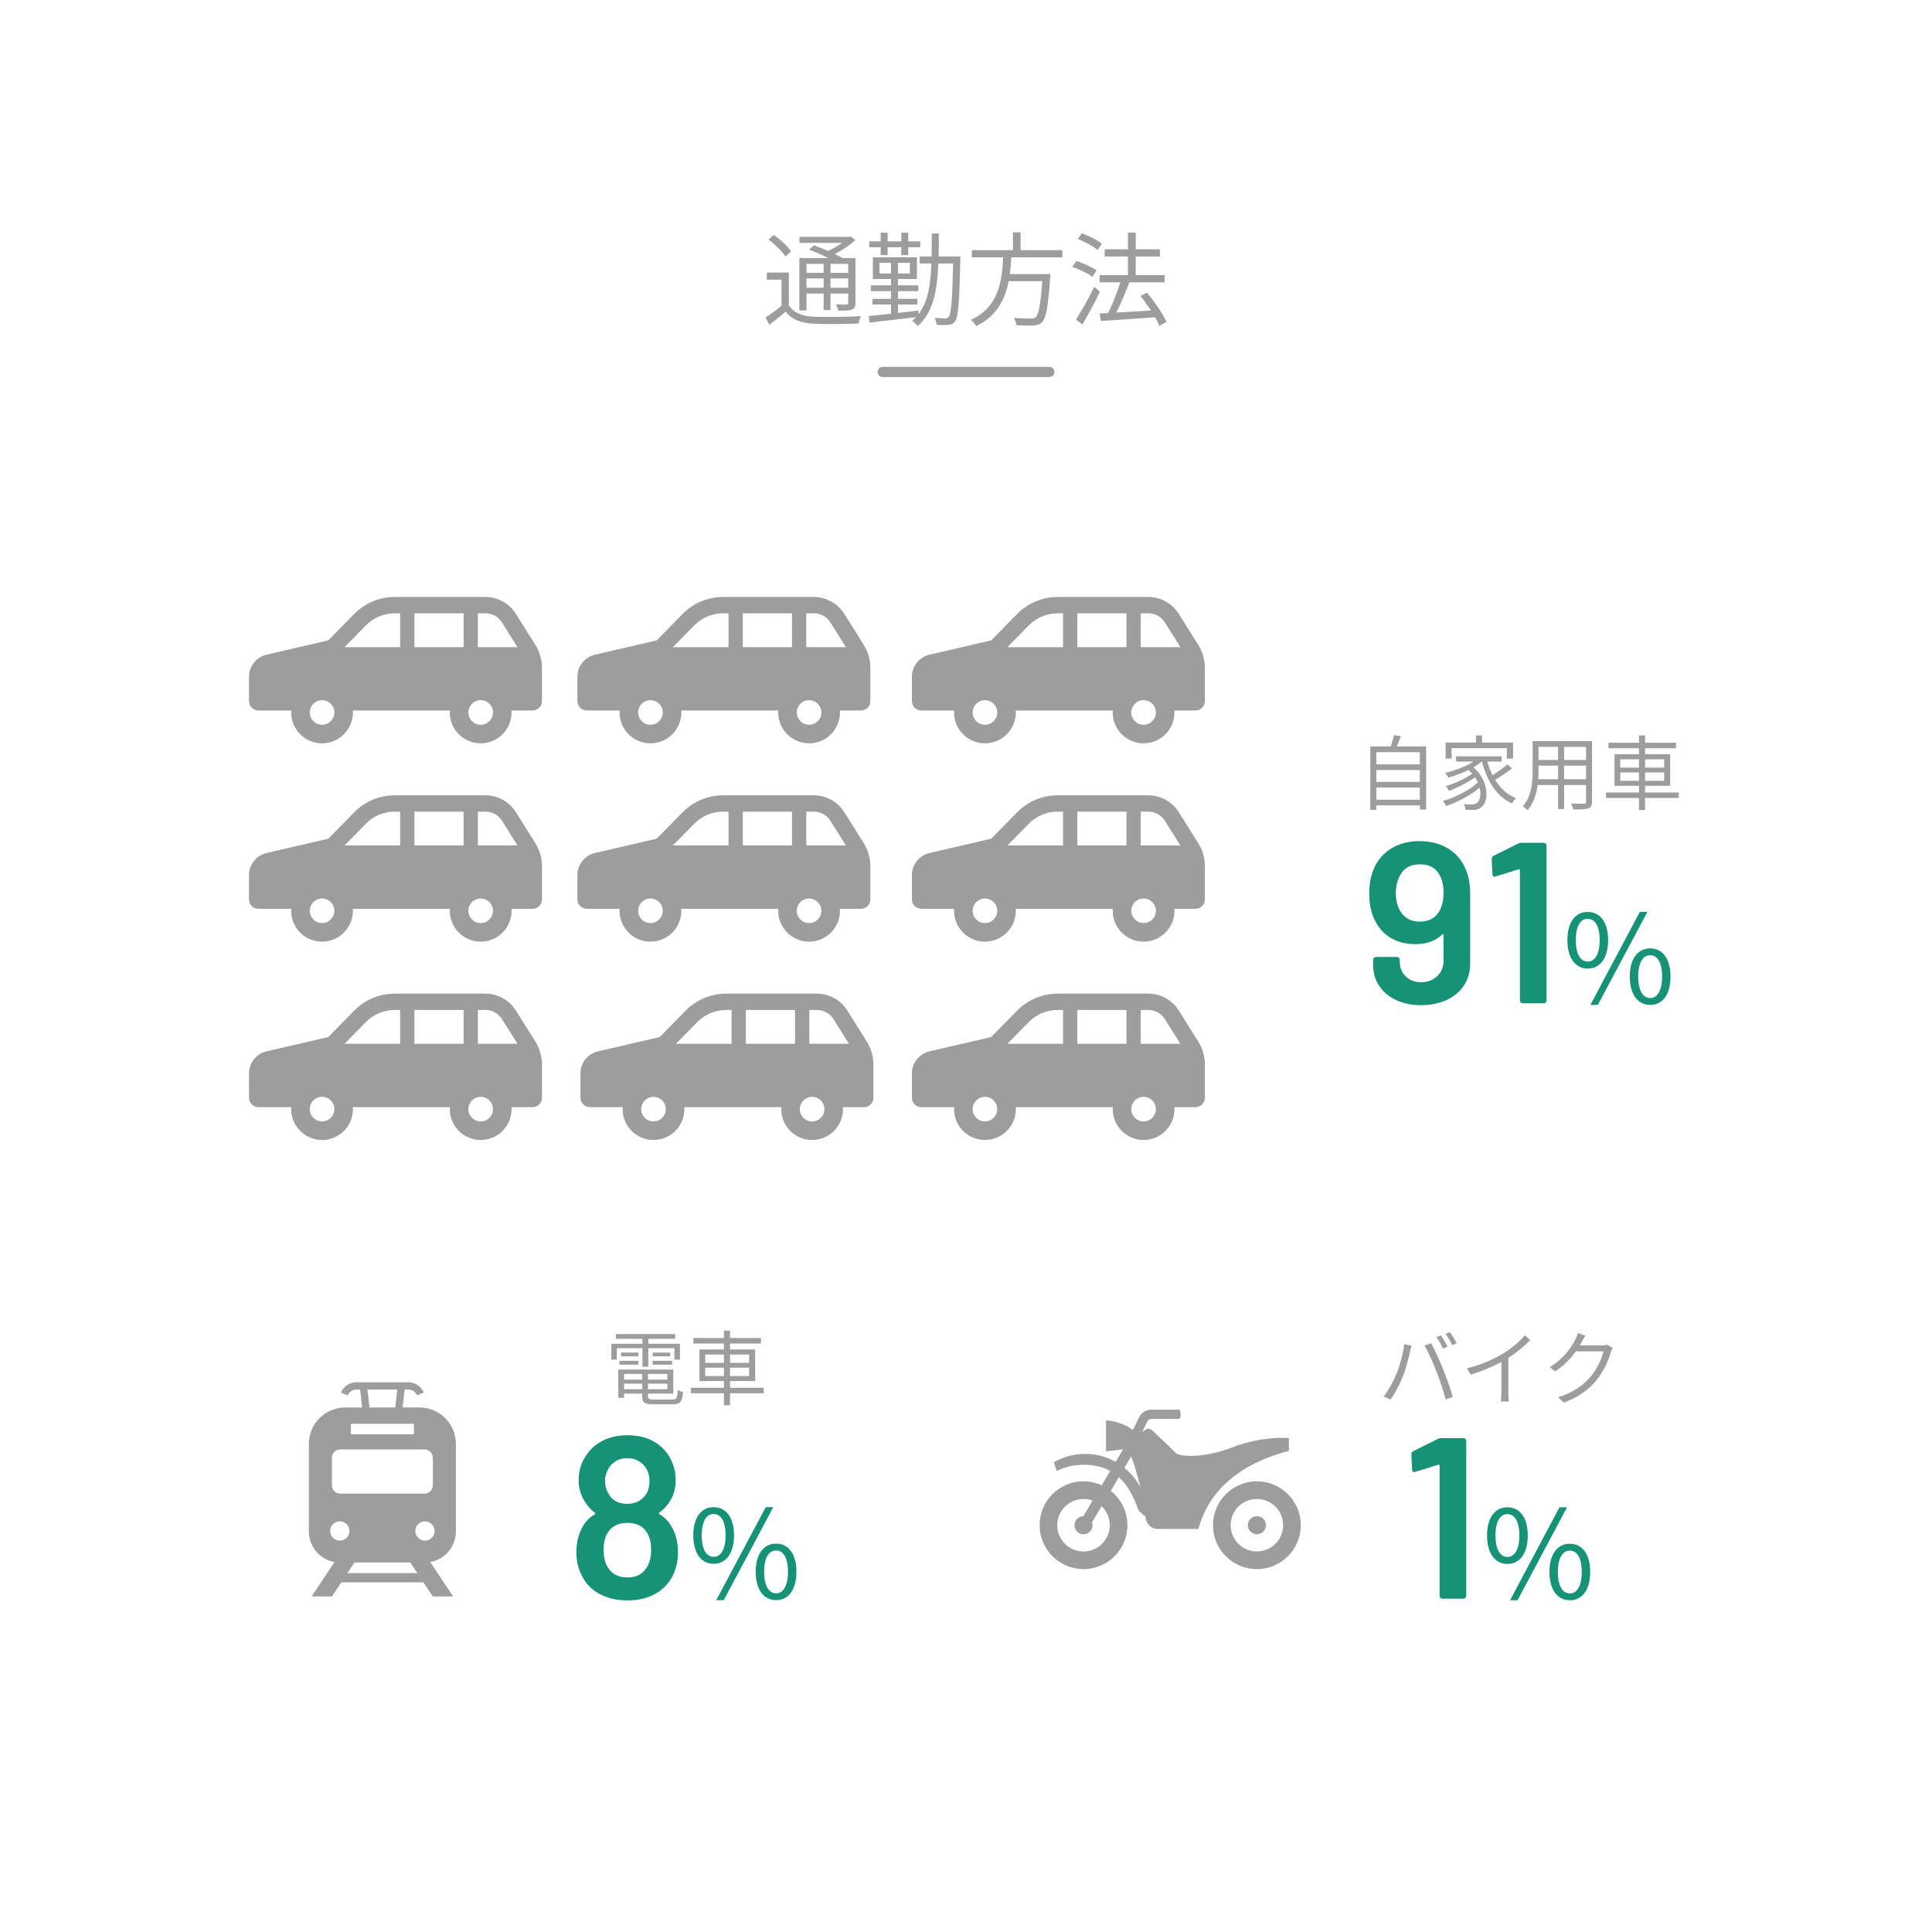<?xml version="1.0" encoding="UTF-8"?><svg id="_レイヤー_1" xmlns="http://www.w3.org/2000/svg" viewBox="0 0 379 379"><defs><style>.cls-1,.cls-2{fill:none;}.cls-3{fill:#9d9d9d;}.cls-4{fill:#169277;}.cls-2{stroke:#9d9d9d;stroke-linecap:round;stroke-linejoin:round;stroke-width:2px;}</style></defs><rect class="cls-1" width="379" height="379" rx="5" ry="5"/><g><path class="cls-3" d="M154.749,59.888c.96,1.5,2.681,2.16,5.021,2.24,2.181,.1,6.741,.04,9.122-.12-.16,.34-.38,1.021-.46,1.46-2.22,.1-6.461,.14-8.662,.04-2.621-.1-4.421-.8-5.641-2.38-1.021,.88-2.081,1.74-3.221,2.581l-.72-1.44c.96-.6,2.101-1.44,3.121-2.261v-5.141h-2.88v-1.4h4.321v6.421Zm-.66-9.562c-.62-.98-2.061-2.381-3.321-3.321l1.04-.92c1.26,.9,2.741,2.241,3.381,3.221l-1.1,1.021Zm4.121,10.582h-1.4v-10.282h5.701c-1.18-.58-2.601-1.22-3.801-1.66l.94-.84c.86,.3,1.84,.7,2.781,1.1,.96-.42,1.94-1,2.741-1.58h-8.342v-1.18h9.762l.28-.08,.92,.7c-1.06,1-2.561,2-4.041,2.74,.58,.28,1.1,.56,1.54,.8h2.521v8.802c0,.72-.16,1.081-.68,1.3-.52,.2-1.36,.22-2.7,.22-.06-.36-.24-.88-.42-1.22,.94,.04,1.801,.02,2.041,.02,.26,0,.34-.08,.34-.34v-1.82h-3.481v3.241h-1.34v-3.241h-3.361v3.321Zm0-9.142v1.761h3.361v-1.761h-3.361Zm3.361,4.681v-1.82h-3.361v1.82h3.361Zm4.821-4.681h-3.481v1.761h3.481v-1.761Zm0,4.681v-1.82h-3.481v1.82h3.481Z"/><path class="cls-3" d="M188.392,51.026c-.22,8.382-.4,11.163-1.021,11.983-.36,.5-.72,.66-1.3,.72-.54,.06-1.42,.06-2.32,0-.04-.4-.18-1-.42-1.38,.92,.1,1.761,.1,2.121,.1,.32,0,.5-.06,.66-.32,.48-.58,.7-3.181,.86-10.442h-2.901c-.22,5.341-1,9.642-4.061,12.283-.22-.32-.74-.82-1.081-1.04,.28-.22,.52-.46,.76-.72-3.301,.4-6.701,.8-9.082,1.08l-.2-1.3c1.2-.1,2.72-.26,4.381-.44v-1.82h-3.641v-1.1h3.641v-1.521h-3.941v-1.14h3.941v-1.24h-3.561v-4.261h8.642v4.261h-3.721v1.24h4v1.14h-4v1.521h3.821v1.1h-3.821v1.66c1.3-.14,2.68-.3,4.021-.46l.02,.7c1.84-2.38,2.381-5.801,2.521-9.942h-2.28v-1.38h2.32c.04-1.42,.04-2.941,.04-4.501h1.38c0,1.56-.02,3.061-.04,4.501h4.261v.72Zm-15.624-2.521h-2.261v-1.16h2.261v-1.7h1.36v1.7h2.681v-1.7h1.36v1.7h2.361v1.16h-2.361v1.541h-1.36v-1.541h-2.681v1.541h-1.36v-1.541Zm2.021,5.141v-2.08h-2.261v2.08h2.261Zm3.701-2.08h-2.34v2.08h2.34v-2.08Z"/><path class="cls-3" d="M198.39,50.486c-.061,1.081-.141,2.181-.3,3.281h7.961s-.02,.48-.04,.72c-.399,5.701-.8,7.902-1.58,8.702-.46,.48-.94,.62-1.7,.66-.7,.04-2.001,.02-3.341-.06-.04-.42-.24-1.041-.521-1.44,1.421,.14,2.841,.14,3.341,.14,.46,0,.74-.02,.94-.22,.601-.52,.98-2.48,1.32-7.102h-6.602c-.7,3.541-2.3,6.841-6.361,8.802-.22-.38-.68-.92-1.06-1.22,5.521-2.48,6.101-7.662,6.341-12.263h-6.142v-1.42h8.062v-3.481h1.5v3.481h8.201v1.42h-10.021Z"/><path class="cls-3" d="M214.309,54.307c-.84-.64-2.561-1.48-3.94-1.96l.779-1.14c1.341,.44,3.081,1.2,3.961,1.84l-.8,1.26Zm1.46,2.921c-1,2.1-2.32,4.561-3.44,6.421l-1.26-.96c1.02-1.56,2.5-4.141,3.58-6.421l1.12,.96Zm-.46-8.182c-.82-.7-2.5-1.641-3.881-2.181l.801-1.1c1.38,.5,3.08,1.34,3.921,2.06l-.841,1.221Zm12.123,14.883c-.2-.5-.48-1.08-.841-1.7-3.86,.3-7.882,.56-10.642,.74l-.221-1.48,1.66-.08c.841-1.7,1.801-4.121,2.4-6.021h-4.08v-1.42h5.561v-3.661h-4.561v-1.4h4.561v-3.261h1.521v3.261h4.741v1.4h-4.741v3.661h5.682v1.42h-6.922c-.74,1.9-1.681,4.181-2.561,5.921,2.061-.1,4.441-.24,6.802-.4-.641-.98-1.36-1.98-2.061-2.841l1.26-.66c1.501,1.761,3.141,4.161,3.821,5.742l-1.38,.78Z"/></g><line class="cls-2" x1="173.16" y1="72.969" x2="205.84" y2="72.969"/><g><g><g><path class="cls-3" d="M279.759,146.422v12.389h-1.232v-.816h-8.531v.896h-1.185v-12.469h4.018c.24-.705,.496-1.569,.624-2.193l1.36,.176c-.24,.688-.528,1.409-.8,2.017h5.746Zm-9.764,1.136v2.385h8.531v-2.385h-8.531Zm0,3.505v2.321h8.531v-2.321h-8.531Zm8.531,5.811v-2.369h-8.531v2.369h8.531Z"/><path class="cls-3" d="M296.607,150.727c-.961,.8-2.241,1.632-3.313,2.257,1.024,1.648,2.385,2.929,4.113,3.602-.271,.24-.624,.704-.816,1.024-3.024-1.377-4.882-4.418-5.874-8.212h-.032c-.48,.4-1.04,.785-1.633,1.121,3.058,2.641,3.09,6.754,1.521,7.843-.527,.416-.976,.528-1.696,.528-.384,.016-.88,0-1.393-.032-.032-.32-.128-.816-.336-1.136,.592,.064,1.137,.08,1.488,.08,.433,0,.784-.032,1.104-.304,.576-.432,.849-1.601,.528-2.961-1.745,1.44-4.386,2.849-6.595,3.585-.144-.288-.4-.736-.624-.992,2.4-.656,5.298-2.161,6.866-3.634-.144-.352-.336-.688-.56-1.024-1.345,.993-3.474,2.081-5.106,2.673-.144-.272-.416-.688-.64-.928,1.712-.48,3.969-1.521,5.202-2.465-.225-.24-.465-.48-.736-.721-1.249,.625-2.642,1.137-3.922,1.521-.128-.224-.465-.72-.656-.928,1.937-.48,4.05-1.249,5.554-2.226h-3.409v-1.024h8.948v1.024h-2.817c.256,.944,.608,1.841,1.024,2.673,.992-.625,2.145-1.457,2.896-2.129l.913,.785Zm-11.845-1.905h-1.169v-3.153h5.954v-1.408h1.185v1.408h6.083v3.153h-1.217v-2.049h-10.836v2.049Z"/><path class="cls-3" d="M312.303,157.258c0,.769-.208,1.121-.72,1.329-.545,.192-1.473,.208-2.978,.192-.048-.32-.24-.832-.4-1.152,1.121,.048,2.209,.032,2.497,.032,.32-.016,.433-.112,.433-.416v-3.25h-4.306v4.722h-1.185v-4.722h-4.002c-.24,1.777-.784,3.601-2.001,4.962-.176-.24-.656-.64-.912-.784,1.761-1.985,1.921-4.802,1.921-7.027v-5.763h11.652v11.877Zm-6.658-4.401v-2.657h-3.826v.944c0,.528-.016,1.12-.063,1.713h3.89Zm-3.826-6.339v2.561h3.826v-2.561h-3.826Zm9.316,0h-4.306v2.561h4.306v-2.561Zm0,6.339v-2.657h-4.306v2.657h4.306Z"/><path class="cls-3" d="M329.327,156.538h-6.61v2.369h-1.2v-2.369h-6.467v-1.073h6.467v-1.312h-4.802v-6.194h4.802v-1.168h-5.986v-1.089h5.986v-1.44h1.2v1.44h6.066v1.089h-6.066v1.168h4.93v6.194h-4.93v1.312h6.61v1.073Zm-11.477-5.955h3.666v-1.632h-3.666v1.632Zm3.666,2.593v-1.649h-3.666v1.649h3.666Zm1.2-4.226v1.632h3.745v-1.632h-3.745Zm3.745,2.577h-3.745v1.649h3.745v-1.649Z"/></g><g><path class="cls-4" d="M288.4,175.311v13.725c0,1.62-.405,3.045-1.215,4.275-.81,1.23-1.942,2.183-3.397,2.857s-3.128,1.013-5.018,1.013c-1.83,0-3.458-.331-4.883-.99s-2.535-1.59-3.33-2.79c-.795-1.2-1.192-2.58-1.192-4.14v-.99c0-.15,.053-.277,.158-.383,.104-.104,.231-.157,.382-.157h4.141c.149,0,.276,.053,.382,.157,.105,.105,.158,.233,.158,.383v.315c0,1.2,.389,2.183,1.17,2.947,.779,.765,1.784,1.148,3.015,1.148,1.29,0,2.347-.397,3.173-1.193,.824-.794,1.237-1.822,1.237-3.083v-4.95c0-.09-.03-.15-.09-.18-.061-.029-.12-.015-.181,.045-1.29,1.26-3.045,1.89-5.265,1.89-1.771,0-3.323-.375-4.657-1.125-1.336-.75-2.378-1.83-3.128-3.24-.84-1.5-1.26-3.359-1.26-5.58,0-1.83,.3-3.435,.9-4.815,.72-1.71,1.859-3.044,3.42-4.005,1.56-.959,3.404-1.44,5.534-1.44,2.25,0,4.178,.518,5.783,1.553,1.604,1.035,2.752,2.482,3.442,4.342,.479,1.26,.72,2.73,.72,4.41Zm-5.22-.27c0-1.14-.195-2.145-.585-3.015-.72-1.649-2.07-2.475-4.05-2.475-1.921,0-3.271,.81-4.051,2.43-.449,.99-.675,2.055-.675,3.195,0,1.35,.271,2.505,.811,3.465,.839,1.44,2.13,2.16,3.87,2.16,1.859,0,3.179-.75,3.96-2.25,.479-.959,.72-2.129,.72-3.51Z"/><path class="cls-4" d="M298.525,165.321h4.32c.149,0,.276,.053,.382,.158,.105,.105,.158,.232,.158,.382v30.42c0,.15-.053,.278-.158,.383-.105,.105-.232,.157-.382,.157h-4.141c-.15,0-.277-.052-.382-.157-.105-.105-.158-.232-.158-.383v-25.56c0-.06-.03-.112-.09-.157-.061-.045-.12-.052-.18-.022l-4.5,1.395c-.061,.03-.135,.045-.226,.045-.12,0-.218-.045-.292-.135-.075-.09-.112-.209-.112-.36l-.135-2.97c0-.3,.119-.51,.359-.63l4.86-2.43c.239-.09,.465-.135,.675-.135Z"/><path class="cls-4" d="M307.472,184.412c0-3.528,1.584-5.52,3.984-5.52,2.424,0,4.008,1.992,4.008,5.52,0,3.553-1.584,5.593-4.008,5.593-2.4,0-3.984-2.04-3.984-5.593Zm6.336,0c0-2.808-.96-4.176-2.352-4.176-1.368,0-2.329,1.368-2.329,4.176s.961,4.225,2.329,4.225c1.392,0,2.352-1.416,2.352-4.225Zm7.873-5.52h1.488l-9.722,18.241h-1.464l9.697-18.241Zm-1.969,12.673c0-3.528,1.608-5.521,4.009-5.521s3.984,1.992,3.984,5.521c0,3.552-1.584,5.568-3.984,5.568s-4.009-2.016-4.009-5.568Zm6.337,0c0-2.808-.96-4.176-2.328-4.176-1.393,0-2.353,1.368-2.353,4.176s.96,4.225,2.353,4.225c1.368,0,2.328-1.417,2.328-4.225Z"/></g></g><g><path class="cls-3" d="M170.031,204.301l-3.819-6.078c-1.292-2.054-3.548-3.301-5.974-3.301h-17.786c-2.992,0-5.859,1.203-7.953,3.339l-5.076,5.176-12.106,2.802c-2.021,.469-3.45,2.269-3.45,4.342v4.754c0,1.024,.831,1.856,1.856,1.856h6.436c-.008,.128-.021,.255-.021,.384,0,3.345,2.713,6.057,6.059,6.057s6.057-2.712,6.057-6.057c0-.129-.012-.256-.021-.384h19.046c-.008,.128-.021,.255-.021,.384,0,3.345,2.713,6.057,6.057,6.057s6.057-2.712,6.057-6.057c0-.129-.01-.256-.019-.384h4.13c1.025,0,1.856-.832,1.856-1.856v-6.489c0-1.608-.454-3.183-1.311-4.545Zm-41.833,15.69c-1.333,0-2.413-1.082-2.413-2.414s1.079-2.413,2.413-2.413,2.413,1.08,2.413,2.413-1.081,2.414-2.413,2.414Zm15.319-15.23h-10.91l4.176-4.258c1.484-1.513,3.55-2.38,5.669-2.38h1.065v6.637h0Zm12.445,0h-9.647v-6.637h9.647v6.637Zm3.355,15.23c-1.331,0-2.413-1.082-2.413-2.414s1.081-2.413,2.413-2.413,2.413,1.08,2.413,2.413c0,1.331-1.079,2.414-2.413,2.414Zm-.554-15.23v-6.637h1.475c1.333,0,2.554,.674,3.263,1.803l3.038,4.834h-7.776Z"/><path class="cls-3" d="M169.433,165.394l-3.819-6.078c-1.292-2.054-3.548-3.301-5.974-3.301h-17.786c-2.992,0-5.859,1.203-7.953,3.339l-5.076,5.176-12.106,2.802c-2.021,.469-3.45,2.269-3.45,4.342v4.754c0,1.024,.831,1.856,1.856,1.856h6.436c-.008,.128-.021,.255-.021,.384,0,3.345,2.713,6.057,6.059,6.057s6.057-2.712,6.057-6.057c0-.129-.012-.256-.021-.384h19.046c-.008,.128-.021,.255-.021,.384,0,3.345,2.713,6.057,6.057,6.057s6.057-2.712,6.057-6.057c0-.129-.01-.256-.019-.384h4.13c1.025,0,1.856-.832,1.856-1.856v-6.489c0-1.608-.454-3.183-1.311-4.545Zm-41.833,15.69c-1.333,0-2.413-1.082-2.413-2.414s1.079-2.413,2.413-2.413,2.413,1.08,2.413,2.413-1.081,2.414-2.413,2.414Zm15.319-15.23h-10.91l4.176-4.258c1.484-1.513,3.55-2.38,5.669-2.38h1.065v6.637h0Zm12.445,0h-9.647v-6.637h9.647v6.637Zm3.355,15.23c-1.331,0-2.413-1.082-2.413-2.414s1.081-2.413,2.413-2.413,2.413,1.08,2.413,2.413c0,1.331-1.079,2.414-2.413,2.414Zm-.554-15.23v-6.637h1.475c1.333,0,2.554,.674,3.263,1.803l3.038,4.834h-7.776Z"/><path class="cls-3" d="M169.433,126.488l-3.819-6.078c-1.292-2.054-3.548-3.301-5.974-3.301h-17.786c-2.992,0-5.859,1.203-7.953,3.339l-5.076,5.176-12.106,2.802c-2.021,.469-3.45,2.269-3.45,4.342v4.754c0,1.024,.831,1.856,1.856,1.856h6.436c-.008,.128-.021,.255-.021,.384,0,3.345,2.713,6.057,6.059,6.057s6.057-2.712,6.057-6.057c0-.129-.012-.256-.021-.384h19.046c-.008,.128-.021,.255-.021,.384,0,3.345,2.713,6.057,6.057,6.057s6.057-2.712,6.057-6.057c0-.129-.01-.256-.019-.384h4.13c1.025,0,1.856-.832,1.856-1.856v-6.489c0-1.608-.454-3.183-1.311-4.545Zm-41.833,15.69c-1.333,0-2.413-1.082-2.413-2.414s1.079-2.413,2.413-2.413,2.413,1.08,2.413,2.413-1.081,2.414-2.413,2.414Zm15.319-15.23h-10.91l4.176-4.258c1.484-1.513,3.55-2.38,5.669-2.38h1.065v6.637h0Zm12.445,0h-9.647v-6.637h9.647v6.637Zm3.355,15.23c-1.331,0-2.413-1.082-2.413-2.414s1.081-2.413,2.413-2.413,2.413,1.08,2.413,2.413c0,1.331-1.079,2.414-2.413,2.414Zm-.554-15.23v-6.637h1.475c1.333,0,2.554,.674,3.263,1.803l3.038,4.834h-7.776Z"/><path class="cls-3" d="M235.051,204.301l-3.819-6.078c-1.292-2.054-3.548-3.301-5.974-3.301h-17.786c-2.992,0-5.859,1.203-7.953,3.339l-5.076,5.176-12.106,2.802c-2.021,.469-3.45,2.269-3.45,4.342v4.754c0,1.024,.831,1.856,1.856,1.856h6.436c-.008,.128-.021,.255-.021,.384,0,3.345,2.713,6.057,6.059,6.057s6.057-2.712,6.057-6.057c0-.129-.012-.256-.021-.384h19.046c-.008,.128-.021,.255-.021,.384,0,3.345,2.713,6.057,6.057,6.057s6.057-2.712,6.057-6.057c0-.129-.01-.256-.019-.384h4.13c1.025,0,1.856-.832,1.856-1.856v-6.489c0-1.608-.454-3.183-1.311-4.545Zm-41.833,15.69c-1.333,0-2.413-1.082-2.413-2.414s1.079-2.413,2.413-2.413,2.413,1.08,2.413,2.413-1.081,2.414-2.413,2.414Zm15.319-15.23h-10.91l4.176-4.258c1.484-1.513,3.55-2.38,5.669-2.38h1.065v6.637h0Zm12.445,0h-9.647v-6.637h9.647v6.637Zm3.355,15.23c-1.331,0-2.413-1.082-2.413-2.414s1.081-2.413,2.413-2.413,2.413,1.08,2.413,2.413c0,1.331-1.079,2.414-2.413,2.414Zm-.554-15.23v-6.637h1.475c1.333,0,2.554,.674,3.263,1.803l3.038,4.834h-7.776Z"/><path class="cls-3" d="M105.011,204.301l-3.819-6.078c-1.292-2.054-3.548-3.301-5.974-3.301h-17.786c-2.992,0-5.859,1.203-7.953,3.339l-5.076,5.176-12.106,2.802c-2.021,.469-3.45,2.269-3.45,4.342v4.754c0,1.024,.831,1.856,1.856,1.856h6.436c-.008,.128-.021,.255-.021,.384,0,3.345,2.713,6.057,6.059,6.057s6.057-2.712,6.057-6.057c0-.129-.012-.256-.021-.384h19.046c-.008,.128-.021,.255-.021,.384,0,3.345,2.713,6.057,6.057,6.057s6.057-2.712,6.057-6.057c0-.129-.01-.256-.019-.384h4.13c1.025,0,1.856-.832,1.856-1.856v-6.489c0-1.608-.454-3.183-1.311-4.545Zm-41.833,15.69c-1.333,0-2.413-1.082-2.413-2.414s1.079-2.413,2.413-2.413,2.413,1.08,2.413,2.413-1.081,2.414-2.413,2.414Zm15.319-15.23h-10.91l4.176-4.258c1.484-1.513,3.55-2.38,5.669-2.38h1.065v6.637h0Zm12.445,0h-9.647v-6.637h9.647v6.637Zm3.355,15.23c-1.331,0-2.413-1.082-2.413-2.414s1.081-2.413,2.413-2.413,2.413,1.08,2.413,2.413c0,1.331-1.079,2.414-2.413,2.414Zm-.554-15.23v-6.637h1.475c1.333,0,2.554,.674,3.263,1.803l3.038,4.834h-7.776Z"/><path class="cls-3" d="M105.011,165.394l-3.819-6.078c-1.292-2.054-3.548-3.301-5.974-3.301h-17.786c-2.992,0-5.859,1.203-7.953,3.339l-5.076,5.176-12.106,2.802c-2.021,.469-3.45,2.269-3.45,4.342v4.754c0,1.024,.831,1.856,1.856,1.856h6.436c-.008,.128-.021,.255-.021,.384,0,3.345,2.713,6.057,6.059,6.057s6.057-2.712,6.057-6.057c0-.129-.012-.256-.021-.384h19.046c-.008,.128-.021,.255-.021,.384,0,3.345,2.713,6.057,6.057,6.057s6.057-2.712,6.057-6.057c0-.129-.01-.256-.019-.384h4.13c1.025,0,1.856-.832,1.856-1.856v-6.489c0-1.608-.454-3.183-1.311-4.545Zm-41.833,15.69c-1.333,0-2.413-1.082-2.413-2.414s1.079-2.413,2.413-2.413,2.413,1.08,2.413,2.413-1.081,2.414-2.413,2.414Zm15.319-15.23h-10.91l4.176-4.258c1.484-1.513,3.55-2.38,5.669-2.38h1.065v6.637h0Zm12.445,0h-9.647v-6.637h9.647v6.637Zm3.355,15.23c-1.331,0-2.413-1.082-2.413-2.414s1.081-2.413,2.413-2.413,2.413,1.08,2.413,2.413c0,1.331-1.079,2.414-2.413,2.414Zm-.554-15.23v-6.637h1.475c1.333,0,2.554,.674,3.263,1.803l3.038,4.834h-7.776Z"/><path class="cls-3" d="M105.011,126.488l-3.819-6.078c-1.292-2.054-3.548-3.301-5.974-3.301h-17.786c-2.992,0-5.859,1.203-7.953,3.339l-5.076,5.176-12.106,2.802c-2.021,.469-3.45,2.269-3.45,4.342v4.754c0,1.024,.831,1.856,1.856,1.856h6.436c-.008,.128-.021,.255-.021,.384,0,3.345,2.713,6.057,6.059,6.057s6.057-2.712,6.057-6.057c0-.129-.012-.256-.021-.384h19.046c-.008,.128-.021,.255-.021,.384,0,3.345,2.713,6.057,6.057,6.057s6.057-2.712,6.057-6.057c0-.129-.01-.256-.019-.384h4.13c1.025,0,1.856-.832,1.856-1.856v-6.489c0-1.608-.454-3.183-1.311-4.545Zm-41.833,15.69c-1.333,0-2.413-1.082-2.413-2.414s1.079-2.413,2.413-2.413,2.413,1.08,2.413,2.413-1.081,2.414-2.413,2.414Zm15.319-15.23h-10.91l4.176-4.258c1.484-1.513,3.55-2.38,5.669-2.38h1.065v6.637h0Zm12.445,0h-9.647v-6.637h9.647v6.637Zm3.355,15.23c-1.331,0-2.413-1.082-2.413-2.414s1.081-2.413,2.413-2.413,2.413,1.08,2.413,2.413c0,1.331-1.079,2.414-2.413,2.414Zm-.554-15.23v-6.637h1.475c1.333,0,2.554,.674,3.263,1.803l3.038,4.834h-7.776Z"/><path class="cls-3" d="M235.051,126.488l-3.819-6.078c-1.292-2.054-3.548-3.301-5.974-3.301h-17.786c-2.992,0-5.859,1.203-7.953,3.339l-5.076,5.176-12.106,2.802c-2.021,.469-3.45,2.269-3.45,4.342v4.754c0,1.024,.831,1.856,1.856,1.856h6.436c-.008,.128-.021,.255-.021,.384,0,3.345,2.713,6.057,6.059,6.057s6.057-2.712,6.057-6.057c0-.129-.012-.256-.021-.384h19.046c-.008,.128-.021,.255-.021,.384,0,3.345,2.713,6.057,6.057,6.057s6.057-2.712,6.057-6.057c0-.129-.01-.256-.019-.384h4.13c1.025,0,1.856-.832,1.856-1.856v-6.489c0-1.608-.454-3.183-1.311-4.545Zm-41.833,15.69c-1.333,0-2.413-1.082-2.413-2.414s1.079-2.413,2.413-2.413,2.413,1.08,2.413,2.413-1.081,2.414-2.413,2.414Zm15.319-15.23h-10.91l4.176-4.258c1.484-1.513,3.55-2.38,5.669-2.38h1.065v6.637h0Zm12.445,0h-9.647v-6.637h9.647v6.637Zm3.355,15.23c-1.331,0-2.413-1.082-2.413-2.414s1.081-2.413,2.413-2.413,2.413,1.08,2.413,2.413c0,1.331-1.079,2.414-2.413,2.414Zm-.554-15.23v-6.637h1.475c1.333,0,2.554,.674,3.263,1.803l3.038,4.834h-7.776Z"/><path class="cls-3" d="M235.051,165.394l-3.819-6.078c-1.292-2.054-3.548-3.301-5.974-3.301h-17.786c-2.992,0-5.859,1.203-7.953,3.339l-5.076,5.176-12.106,2.802c-2.021,.469-3.45,2.269-3.45,4.342v4.754c0,1.024,.831,1.856,1.856,1.856h6.436c-.008,.128-.021,.255-.021,.384,0,3.345,2.713,6.057,6.059,6.057s6.057-2.712,6.057-6.057c0-.129-.012-.256-.021-.384h19.046c-.008,.128-.021,.255-.021,.384,0,3.345,2.713,6.057,6.057,6.057s6.057-2.712,6.057-6.057c0-.129-.01-.256-.019-.384h4.13c1.025,0,1.856-.832,1.856-1.856v-6.489c0-1.608-.454-3.183-1.311-4.545Zm-41.833,15.69c-1.333,0-2.413-1.082-2.413-2.414s1.079-2.413,2.413-2.413,2.413,1.08,2.413,2.413-1.081,2.414-2.413,2.414Zm15.319-15.23h-10.91l4.176-4.258c1.484-1.513,3.55-2.38,5.669-2.38h1.065v6.637h0Zm12.445,0h-9.647v-6.637h9.647v6.637Zm3.355,15.23c-1.331,0-2.413-1.082-2.413-2.414s1.081-2.413,2.413-2.413,2.413,1.08,2.413,2.413c0,1.331-1.079,2.414-2.413,2.414Zm-.554-15.23v-6.637h1.475c1.333,0,2.554,.674,3.263,1.803l3.038,4.834h-7.776Z"/></g></g><g><path class="cls-3" d="M252.838,284.618v-2.51s-5.019-.52-11.078,1.817c-6.058,2.337-10.472,1.731-11.078,1.125-.606-.605-3.375-3.289-3.808-3.635-.433-.346-1.298-1.731-2.25-.865-.166,.152-.343,.239-.522,.302l.966-1.985c.156-.32,.481-.524,.837-.524h5.21c.502,0,.468-.407,.468-.909s.034-.909-.468-.909h-5.21c-1.052,0-2.012,.6-2.472,1.547l-1.195,2.457c-.509-.389-2.462-1.735-5.273-1.883v6.058s2.087-.187,3.354-.403l-1.466,2.469c-2.026-1.137-4.397-1.711-6.887-1.525-1.907,.141-3.679,.715-5.229,1.615l.574,1.722c1.267-.66,2.685-1.08,4.2-1.192,2.477-.185,4.545,.201,6.282,1.166l-1.672,2.814c-1.088-.497-2.294-.781-3.568-.781-4.756,0-8.611,3.855-8.611,8.611s3.855,8.611,8.611,8.611,8.611-3.856,8.611-8.611c0-2.737-1.281-5.17-3.27-6.747l1.594-2.684c1.611,1.471,2.865,3.62,3.84,6.488,.033,.097,1.163,1.067,1.168,1.169l.144-.313c.148,2.774,2.323,2.823,2.323,2.823h8.135c3.116-11.857,15.665-14.713,17.742-15.318Zm-35.137,14.582c0,2.844-2.306,5.15-5.15,5.15s-5.15-2.306-5.15-5.15,2.306-5.15,5.15-5.15c.628,0,1.227,.118,1.784,.324l-1.815,3.055c-.965,.017-1.743,.802-1.743,1.771,0,.98,.795,1.774,1.775,1.774s1.774-.795,1.774-1.774c0-.201-.041-.391-.102-.572l1.875-3.155c.986,.938,1.603,2.259,1.603,3.727Zm2.869-11.255l1.334-2.245c.599,1.497,1.281,3.875,1.812,6.081-.78-1.491-1.856-2.791-3.145-3.836Z"/><path class="cls-3" d="M246.564,290.589c-4.756,0-8.611,3.855-8.611,8.611s3.855,8.611,8.611,8.611,8.611-3.856,8.611-8.611-3.855-8.611-8.611-8.611Zm0,13.76c-2.844,0-5.15-2.306-5.15-5.15s2.306-5.15,5.15-5.15,5.149,2.306,5.149,5.15-2.306,5.15-5.149,5.15Z"/><path class="cls-3" d="M246.564,297.426c-.98,0-1.774,.794-1.774,1.774s.794,1.774,1.774,1.774,1.774-.795,1.774-1.774c0-.98-.794-1.774-1.774-1.774Z"/></g><path class="cls-3" d="M89.426,300.445v-17.206c0-3.941-3.194-7.136-7.136-7.136h-3.313l.395-3.515h.723c.774,0,1.437,.471,1.721,1.141l1.318-.556h0c-.499-1.185-1.672-2.014-3.039-2.016h-10.176c-1.366,.001-2.538,.831-3.038,2.015l1.318,.558c.284-.67,.947-1.141,1.72-1.141h.724l.395,3.514h-3.312c-3.94,0-7.136,3.195-7.136,7.136v17.206c0,2.988,2.174,5.477,5.024,5.973l-4.476,6.761h3.98l1.837-2.776h16.108l1.837,2.776h3.978l-4.474-6.761c2.849-.496,5.022-2.985,5.022-5.973Zm-11.494-27.856l-.394,3.515h-5.059l-.396-3.514h5.848Zm-9.102,6.718h12.358v2.06h-12.358v-2.06Zm-3.718,6.657c0-.896,.725-1.623,1.621-1.623h16.551c.896,0,1.623,.727,1.623,1.623v5.414c0,.896-.727,1.622-1.623,1.622h-16.551c-.896,0-1.621-.726-1.621-1.622v-5.414h0Zm1.545,16.257c-1.046,0-1.893-.847-1.893-1.891s.847-1.892,1.893-1.892,1.891,.846,1.891,1.892-.847,1.891-1.891,1.891Zm1.493,6.377l1.382-2.09h10.954l1.382,2.09h-13.719Zm15.212-6.377c-1.044,0-1.891-.847-1.891-1.891s.847-1.892,1.891-1.892,1.893,.846,1.893,1.892-.847,1.891-1.893,1.891Z"/><g><g><path class="cls-3" d="M126.026,264.47h-5.026v2.241h-1.072v-3.105h6.099v-.977h-5.186v-.928h11.62v.928h-5.282v.977h6.211v3.105h-1.104v-2.241h-5.106v3.649h-1.152v-3.649Zm5.843,10.084c.848,0,1.008-.288,1.088-1.889,.272,.176,.704,.336,1.041,.4-.177,1.937-.545,2.417-2.049,2.417h-3.682c-1.793,0-2.289-.304-2.289-1.585v-.512h-3.554v.833h-1.137v-5.554h10.789v4.722h-4.962v.512c0,.544,.191,.656,1.2,.656h3.554Zm-10.341-7.603h3.682v.752h-3.682v-.752Zm3.682-.88h-3.377v-.736h3.377v.736Zm-2.785,3.458v1.104h3.554v-1.104h-3.554Zm3.554,2.993v-1.088h-3.554v1.088h3.554Zm4.946-2.993h-3.81v1.104h3.81v-1.104Zm0,2.993v-1.088h-3.81v1.088h3.81Zm.528-7.187v.736h-3.426v-.736h3.426Zm-3.426,1.617h3.81v.752h-3.81v-.752Z"/><path class="cls-3" d="M149.821,273.306h-6.61v2.369h-1.2v-2.369h-6.467v-1.072h6.467v-1.312h-4.802v-6.194h4.802v-1.168h-5.986v-1.089h5.986v-1.44h1.2v1.44h6.066v1.089h-6.066v1.168h4.93v6.194h-4.93v1.312h6.61v1.072Zm-11.477-5.954h3.666v-1.633h-3.666v1.633Zm3.666,2.593v-1.648h-3.666v1.648h3.666Zm1.2-4.226v1.633h3.745v-1.633h-3.745Zm3.745,2.577h-3.745v1.648h3.745v-1.648Z"/></g><g><path class="cls-4" d="M132.995,304.499c0,1.8-.391,3.436-1.17,4.905-.78,1.411-1.92,2.52-3.42,3.33-1.501,.81-3.271,1.215-5.311,1.215-2.01,0-3.795-.397-5.354-1.193-1.561-.794-2.73-1.958-3.51-3.487-.781-1.41-1.17-3.015-1.17-4.815,0-1.62,.344-3.15,1.034-4.59,.601-1.229,1.455-2.16,2.565-2.79,.149-.09,.164-.195,.045-.315-.75-.54-1.425-1.29-2.025-2.25-.78-1.26-1.17-2.655-1.17-4.185,0-1.89,.555-3.585,1.665-5.085,.811-1.17,1.905-2.077,3.285-2.722,1.38-.645,2.925-.968,4.635-.968,1.771,0,3.322,.323,4.658,.968,1.334,.646,2.407,1.552,3.217,2.722,1.05,1.53,1.575,3.226,1.575,5.085,0,1.65-.405,3.09-1.215,4.32-.57,.84-1.23,1.53-1.98,2.07-.12,.12-.12,.225,0,.315,1.141,.661,2.025,1.636,2.655,2.925,.66,1.32,.99,2.835,.99,4.545Zm-5.265-.45c0-1.379-.241-2.459-.721-3.24-.75-1.379-2.069-2.07-3.96-2.07-1.771,0-3.06,.661-3.87,1.98-.51,.81-.765,1.935-.765,3.375,0,1.38,.271,2.505,.81,3.375,.811,1.321,2.1,1.98,3.87,1.98,1.68,0,2.91-.615,3.69-1.845,.63-.87,.945-2.055,.945-3.555Zm-9.045-13.635c0,1.02,.254,1.935,.765,2.745,.72,1.23,1.919,1.845,3.6,1.845,1.62,0,2.85-.63,3.69-1.89,.45-.659,.675-1.575,.675-2.745,0-.66-.165-1.35-.495-2.07-.39-.689-.915-1.237-1.575-1.643-.66-.405-1.439-.607-2.34-.607-.84,0-1.59,.203-2.25,.607-.66,.405-1.17,.968-1.53,1.688-.359,.781-.539,1.471-.539,2.07Z"/><path class="cls-4" d="M136.001,301.18c0-3.528,1.584-5.52,3.984-5.52,2.424,0,4.008,1.992,4.008,5.52,0,3.553-1.584,5.593-4.008,5.593-2.4,0-3.984-2.04-3.984-5.593Zm6.336,0c0-2.808-.96-4.176-2.352-4.176-1.368,0-2.329,1.368-2.329,4.176s.961,4.225,2.329,4.225c1.392,0,2.352-1.416,2.352-4.225Zm7.873-5.52h1.488l-9.722,18.241h-1.464l9.697-18.241Zm-1.969,12.673c0-3.528,1.608-5.521,4.009-5.521s3.984,1.992,3.984,5.521c0,3.552-1.584,5.568-3.984,5.568s-4.009-2.016-4.009-5.568Zm6.337,0c0-2.808-.96-4.176-2.328-4.176-1.393,0-2.353,1.368-2.353,4.176s.96,4.225,2.353,4.225c1.368,0,2.328-1.417,2.328-4.225Z"/></g></g><g><g><path class="cls-3" d="M275.467,263.694l1.425,.288c-.096,.352-.224,.816-.288,1.168-.224,.993-.784,3.361-1.456,4.994-.593,1.473-1.457,3.121-2.354,4.402l-1.36-.576c1.009-1.329,1.904-3.009,2.465-4.354,.688-1.648,1.36-4.082,1.568-5.922Zm3.986,.256l1.296-.433c.641,1.153,1.665,3.362,2.337,5.058,.656,1.585,1.505,4.034,1.921,5.475l-1.425,.464c-.399-1.633-1.136-3.793-1.809-5.506-.64-1.648-1.616-3.874-2.32-5.058Zm4.514,.208l-.864,.384c-.32-.656-.864-1.616-1.297-2.225l.849-.352c.4,.56,.992,1.537,1.312,2.193Zm1.793-.656l-.864,.384c-.353-.704-.865-1.601-1.329-2.208l.849-.353c.432,.577,1.04,1.585,1.345,2.177Z"/><path class="cls-3" d="M300.19,262.893c-1.104,1.121-2.641,2.433-4.289,3.474v6.851c0,.608,.031,1.393,.096,1.712h-1.568c.048-.304,.096-1.104,.096-1.712v-6.05c-1.713,.944-3.922,1.873-6.019,2.497l-.736-1.248c2.673-.625,5.395-1.841,7.155-2.945,1.633-1.008,3.313-2.401,4.21-3.538l1.056,.96Z"/><path class="cls-3" d="M316.367,264.43c-.129,.224-.288,.592-.385,.848-.432,1.601-1.408,3.778-2.833,5.506-1.456,1.777-3.361,3.25-6.37,4.354l-1.152-1.041c2.929-.864,4.93-2.321,6.386-4.018,1.249-1.473,2.226-3.538,2.545-4.994h-5.41c-.96,1.345-2.305,2.769-4.049,3.938l-1.104-.832c2.769-1.649,4.338-3.97,5.025-5.41,.177-.272,.4-.849,.496-1.265l1.489,.496c-.272,.416-.561,.944-.721,1.249-.112,.224-.24,.448-.384,.672h4.354c.433,0,.784-.048,1.04-.144l1.073,.64Z"/></g><g><path class="cls-4" d="M282.767,282.113h4.32c.149,0,.276,.053,.382,.158,.105,.105,.158,.232,.158,.382v30.42c0,.15-.053,.278-.158,.383-.105,.105-.232,.157-.382,.157h-4.141c-.15,0-.277-.052-.382-.157-.105-.105-.158-.232-.158-.383v-25.56c0-.06-.03-.112-.09-.157-.061-.045-.12-.052-.18-.022l-4.5,1.395c-.061,.03-.135,.045-.226,.045-.12,0-.218-.045-.292-.135-.075-.09-.112-.209-.112-.36l-.135-2.97c0-.3,.119-.51,.359-.63l4.86-2.43c.239-.09,.465-.135,.675-.135Z"/><path class="cls-4" d="M291.713,301.204c0-3.528,1.584-5.52,3.984-5.52,2.424,0,4.008,1.992,4.008,5.52,0,3.553-1.584,5.593-4.008,5.593-2.4,0-3.984-2.04-3.984-5.593Zm6.336,0c0-2.808-.96-4.176-2.352-4.176-1.368,0-2.329,1.368-2.329,4.176s.961,4.225,2.329,4.225c1.392,0,2.352-1.416,2.352-4.225Zm7.873-5.52h1.488l-9.722,18.241h-1.464l9.697-18.241Zm-1.969,12.673c0-3.528,1.608-5.521,4.009-5.521s3.984,1.992,3.984,5.521c0,3.552-1.584,5.568-3.984,5.568s-4.009-2.016-4.009-5.568Zm6.337,0c0-2.808-.96-4.176-2.328-4.176-1.393,0-2.353,1.368-2.353,4.176s.96,4.225,2.353,4.225c1.368,0,2.328-1.417,2.328-4.225Z"/></g></g></svg>